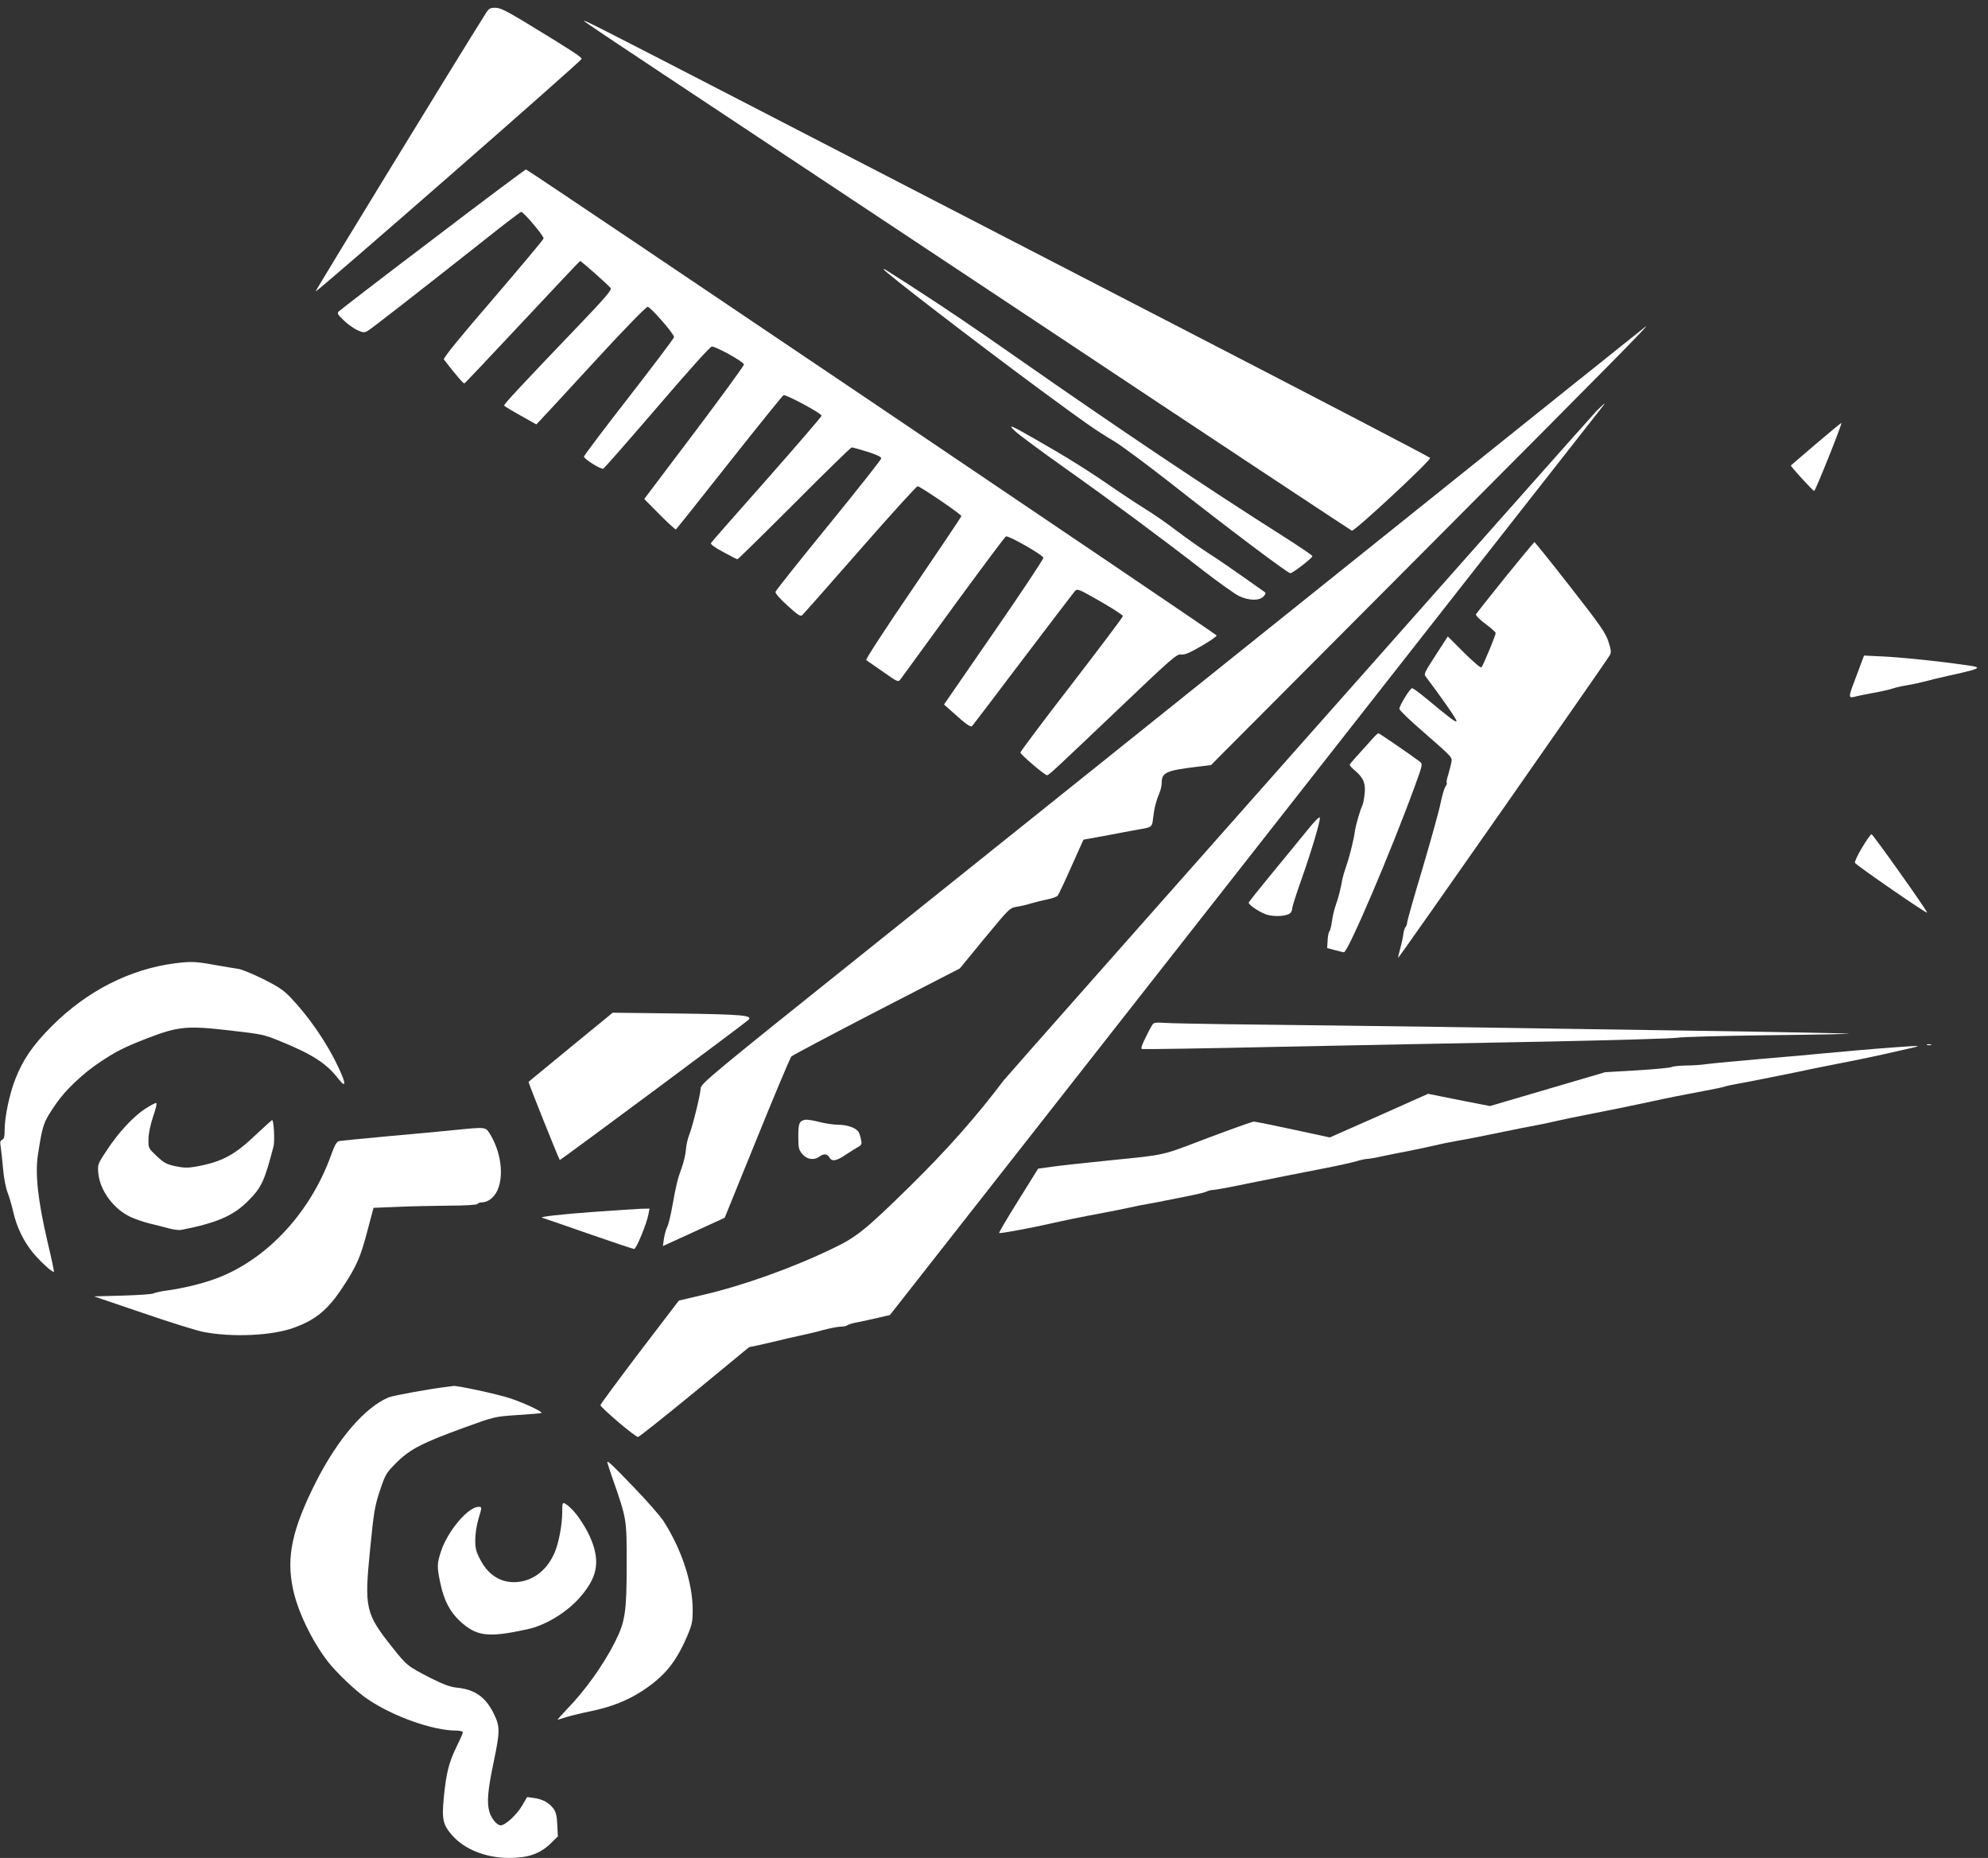 <?xml version="1.0" standalone="no"?>
<!DOCTYPE svg PUBLIC "-//W3C//DTD SVG 20010904//EN"
 "http://www.w3.org/TR/2001/REC-SVG-20010904/DTD/svg10.dtd">
<svg version="1.0" xmlns="http://www.w3.org/2000/svg"
 width="1280pt" height="1196pt" viewBox="0 0 1280 1196"
 preserveAspectRatio="xMidYMid meet">
<rect x="0" y="0" width="1280" height="1196" fill="#333333" stroke="none"/>
<g transform="translate(0,1196) scale(0.1,-0.1)"
fill="#ffffff" stroke="none">
<path d="M3127 11873 c-171 -271 -1098 -1786 -1095 -1789 7 -7 1713 1484 1713
1497 0 12 -66 55 -364 236 -124 75 -161 93 -192 93 -34 0 -42 -5 -62 -37z"/>
<path d="M3760 11825 c0 -3 213 -146 473 -318 259 -172 1369 -908 2465 -1635
1095 -728 1999 -1325 2006 -1328 17 -6 509 452 504 468 -2 6 -744 392 -1648
859 -905 468 -2122 1096 -2704 1397 -1056 545 -1096 565 -1096 557z"/>
<path d="M2786 10419 c-325 -246 -596 -455 -604 -463 -13 -12 -9 -20 31 -58
24 -24 64 -52 87 -63 39 -17 45 -18 69 -4 25 15 308 235 760 592 117 93 219
171 226 173 12 5 145 -152 145 -171 0 -6 -146 -180 -325 -389 -217 -251 -323
-382 -317 -390 71 -92 125 -156 132 -154 5 2 173 180 375 396 201 215 368 392
370 392 8 0 190 -162 198 -176 6 -10 -46 -71 -181 -212 -410 -428 -510 -536
-506 -543 2 -4 50 -33 106 -64 l101 -57 28 29 c15 15 172 186 349 378 188 205
330 350 340 350 18 0 170 -174 170 -195 0 -7 -131 -180 -290 -385 -160 -205
-290 -378 -290 -384 0 -16 109 -84 124 -78 7 3 163 181 347 395 204 238 341
391 352 391 28 1 207 -99 207 -115 0 -9 -145 -207 -321 -441 l-321 -425 98
-99 c54 -55 102 -98 106 -97 3 2 158 196 344 432 186 235 343 430 349 432 16
6 245 -117 245 -132 0 -6 -159 -190 -352 -409 -194 -219 -356 -403 -360 -410
-5 -8 21 -28 78 -58 47 -26 88 -47 92 -47 4 0 169 162 367 360 197 198 363
360 369 360 6 0 52 -13 101 -28 62 -20 90 -33 89 -43 -1 -8 -153 -201 -339
-429 -186 -228 -340 -421 -342 -430 -2 -9 28 -44 77 -88 66 -60 83 -72 95 -62
8 7 175 196 372 421 197 225 364 409 371 409 16 0 282 -181 282 -192 0 -4
-140 -213 -311 -464 -172 -251 -307 -459 -302 -463 5 -3 54 -37 108 -75 93
-66 99 -68 112 -50 8 10 161 221 341 468 180 246 332 450 339 453 17 7 237
-119 241 -137 1 -9 -142 -224 -319 -480 l-321 -465 54 -48 c85 -77 118 -101
127 -91 5 5 151 198 326 429 175 231 326 428 335 439 18 18 22 16 164 -65 80
-46 146 -88 146 -95 0 -6 -149 -204 -330 -439 -182 -235 -330 -433 -330 -439
0 -13 156 -146 171 -146 13 0 41 27 468 433 339 323 368 348 396 344 23 -3 53
9 133 56 57 33 100 63 95 67 -31 28 -4436 3000 -4446 2999 -6 0 -277 -203
-601 -450z"/>
<path d="M5690 10226 c0 -13 580 -459 1005 -773 303 -223 354 -259 481 -335
49 -30 215 -153 369 -274 352 -277 746 -574 763 -574 15 0 142 98 142 110 0 5
-80 59 -177 121 -507 321 -1076 703 -1733 1162 -296 207 -440 304 -690 466
-167 107 -160 103 -160 97z"/>
<path d="M8684 8327 c-1051 -843 -2420 -1939 -3042 -2437 -1085 -868 -1131
-906 -1131 -938 -1 -39 -54 -252 -76 -305 -8 -20 -17 -61 -19 -90 -2 -28 -14
-79 -26 -112 -28 -77 -35 -106 -60 -243 -11 -62 -26 -126 -34 -140 -8 -15 -17
-49 -21 -75 l-7 -48 53 24 c30 14 119 54 199 91 l146 67 208 512 c114 282 214
518 221 526 8 8 255 139 549 291 l536 276 160 195 c159 192 160 194 207 202
27 4 68 14 93 22 25 7 71 19 102 25 31 6 61 17 68 24 6 8 46 92 88 187 l78
174 45 8 c100 18 147 27 204 38 33 6 82 15 108 20 85 14 85 14 92 77 7 61 19
107 41 160 8 18 14 47 14 65 0 64 29 77 226 101 l91 11 1402 1407 c1220 1225
1412 1420 1399 1418 -2 -1 -863 -690 -1914 -1533z"/>
<path d="M10278 9313 c-61 -64 -3787 -4270 -3816 -4308 -178 -236 -364 -446
-608 -686 -281 -275 -337 -321 -489 -394 -260 -126 -582 -241 -837 -300 l-157
-37 -252 -330 c-138 -182 -252 -336 -253 -343 -1 -14 223 -205 242 -205 7 0
170 130 364 289 l351 289 76 16 c42 10 94 22 116 27 22 6 78 19 125 29 47 10
120 27 162 39 43 11 93 21 111 21 18 0 37 4 43 9 5 5 34 14 64 19 30 6 90 19
133 29 l77 18 2291 2920 c1260 1606 2295 2926 2301 2933 24 29 -1 8 -44 -35z"/>
<path d="M11694 9104 c-87 -75 -161 -138 -163 -140 -5 -4 141 -164 150 -164 8
0 181 432 175 437 -1 2 -74 -58 -162 -133z"/>
<path d="M6540 9181 c25 -23 167 -128 315 -233 290 -205 626 -454 900 -667 94
-72 192 -142 219 -156 64 -32 135 -34 162 -4 12 13 15 23 8 27 -6 4 -67 47
-136 96 -69 49 -168 117 -220 150 -53 34 -148 101 -213 150 -64 49 -152 110
-194 135 -42 26 -132 85 -201 132 -164 114 -311 206 -497 312 -179 103 -203
113 -143 58z"/>
<path d="M9691 8243 c-100 -124 -185 -232 -188 -238 -2 -7 25 -34 61 -61 36
-26 66 -53 66 -59 0 -16 -80 -207 -91 -220 -6 -6 -48 30 -113 94 l-104 104
-65 -100 c-85 -131 -90 -142 -79 -156 98 -129 203 -280 200 -288 -4 -11 -30 8
-199 148 -42 35 -81 63 -87 63 -13 0 -82 -112 -82 -133 0 -8 66 -73 148 -143
202 -177 193 -167 186 -206 -4 -18 -13 -53 -20 -77 -8 -24 -12 -46 -9 -49 3
-3 -1 -15 -9 -27 -8 -12 -21 -58 -30 -102 -8 -43 -60 -231 -115 -417 -56 -186
-101 -346 -101 -355 0 -9 -4 -21 -9 -27 -6 -5 -12 -25 -15 -44 -2 -19 -11 -62
-20 -94 -9 -32 -15 -60 -14 -62 4 -3 1346 1916 1364 1950 9 17 7 34 -10 86
-18 56 -52 105 -246 353 -123 158 -227 287 -230 287 -3 0 -88 -102 -189 -227z"/>
<path d="M11984 7693 c-10 -27 -30 -82 -46 -123 -36 -95 -36 -104 0 -96 29 8
82 18 172 35 30 6 66 15 80 20 14 5 57 15 95 21 39 7 90 18 115 25 25 7 90 23
145 35 138 30 185 43 185 52 0 4 -19 9 -42 12 -24 3 -59 8 -78 11 -113 17
-373 44 -482 49 l-126 6 -18 -47z"/>
<path d="M8831 7198 c-20 -23 -60 -67 -88 -98 -29 -31 -53 -60 -53 -64 0 -4
16 -21 36 -38 54 -47 68 -82 60 -150 -3 -32 -10 -66 -15 -75 -12 -22 -43 -128
-47 -163 -6 -47 -33 -159 -55 -222 -12 -35 -23 -72 -25 -83 -12 -68 -27 -126
-43 -170 -10 -27 -21 -75 -25 -105 -4 -30 -11 -60 -17 -66 -5 -6 -10 -33 -11
-59 l-3 -48 50 -13 c28 -8 54 -14 58 -14 26 0 303 648 456 1068 50 137 52 144
34 158 -55 42 -262 184 -268 184 -4 0 -24 -19 -44 -42z"/>
<path d="M8420 6619 c-41 -51 -144 -176 -227 -277 -84 -102 -153 -188 -153
-193 0 -14 65 -58 111 -75 48 -17 131 -13 155 7 8 6 14 20 14 31 0 10 24 87
54 171 67 188 128 393 124 413 -2 10 -33 -21 -78 -77z"/>
<path d="M11990 6505 c-29 -47 -49 -92 -47 -99 6 -14 459 -327 465 -321 6 5
-349 505 -358 505 -5 0 -32 -38 -60 -85z"/>
<path d="M1126 5759 c-290 -38 -565 -177 -792 -404 -121 -121 -187 -216 -236
-343 -37 -94 -68 -243 -68 -323 0 -46 -4 -61 -16 -66 -13 -5 -15 -14 -9 -47 3
-23 10 -87 15 -143 5 -58 18 -123 29 -150 10 -26 27 -82 36 -123 22 -97 64
-185 123 -259 47 -58 131 -135 139 -128 2 3 -16 89 -41 193 -61 261 -81 436
-62 559 31 201 35 211 119 333 61 88 171 192 282 266 101 67 155 95 297 150
206 80 262 85 544 52 201 -23 216 -26 322 -70 201 -82 293 -141 367 -236 54
-69 56 -42 5 67 -74 159 -191 329 -312 455 -42 44 -80 69 -174 116 -65 32
-137 62 -159 65 -22 3 -92 15 -155 26 -123 22 -148 23 -254 10z"/>
<path d="M3675 5220 c-148 -122 -271 -223 -272 -224 -3 -3 195 -497 201 -503
3 -4 1189 877 1215 902 30 29 -37 35 -457 41 l-417 5 -270 -221z"/>
<path d="M7423 5368 c-6 -7 -27 -45 -46 -85 -25 -49 -33 -73 -24 -76 7 -2 415
4 907 15 492 10 1255 25 1695 33 440 9 820 20 845 25 25 5 285 12 578 16 293
3 531 8 529 10 -2 2 -451 11 -998 19 -547 8 -1298 19 -1669 25 -371 5 -904 12
-1185 15 -280 3 -535 8 -566 11 -39 3 -59 1 -66 -8z"/>
<path d="M12408 5233 c6 -2 18 -2 25 0 6 3 1 5 -13 5 -14 0 -19 -2 -12 -5z"/>
<path d="M12210 5219 c-141 -10 -332 -27 -460 -39 -58 -6 -235 -22 -395 -35
-159 -14 -321 -29 -360 -34 -38 -6 -103 -10 -143 -10 -40 -1 -81 -5 -90 -10
-9 -5 -109 -14 -222 -21 l-205 -12 -371 -109 -371 -109 -199 39 -199 40 -316
-141 -317 -140 -236 51 c-129 28 -244 51 -253 51 -10 0 -144 -48 -298 -106
-306 -116 -259 -106 -625 -143 -241 -25 -299 -31 -380 -42 l-86 -12 -127 -204
c-71 -113 -126 -207 -124 -210 5 -5 200 31 337 62 78 18 190 41 325 66 55 10
132 26 170 34 39 9 95 20 125 25 30 5 87 16 125 24 39 8 108 22 155 31 47 9
93 21 102 26 10 5 26 9 37 9 10 0 63 9 118 20 54 11 132 27 173 35 41 8 118
23 170 34 52 10 167 33 255 50 88 17 182 38 209 46 26 8 58 15 70 15 11 0 53
7 91 16 39 8 115 24 170 34 55 11 129 26 165 35 36 9 101 22 145 30 44 8 103
18 130 24 102 21 242 49 295 60 114 21 167 32 230 47 36 8 121 26 190 39 69
14 159 32 200 40 41 9 95 20 120 25 25 5 68 14 95 20 70 16 231 48 350 70 55
10 107 21 115 24 9 4 51 13 95 21 84 15 213 41 380 75 55 12 143 30 195 40
135 26 295 59 365 75 33 8 101 23 150 34 96 21 89 22 -75 10z"/>
<path d="M934 4822 c-76 -50 -172 -153 -246 -266 -59 -89 -60 -92 -55 -147 10
-113 99 -233 210 -284 29 -13 81 -31 117 -40 36 -8 90 -23 122 -31 31 -9 69
-14 85 -11 230 45 336 91 431 187 86 86 105 127 163 350 9 34 2 170 -9 170 -2
0 -48 -42 -102 -92 -139 -134 -223 -178 -390 -208 -52 -9 -78 -8 -131 3 -56
12 -73 21 -120 65 -54 51 -54 51 -53 109 0 36 12 91 30 146 19 55 26 87 19 87
-7 0 -38 -17 -71 -38z"/>
<path d="M5185 4752 c-39 -8 -45 -22 -45 -107 0 -75 3 -87 26 -114 29 -35 76
-42 110 -16 27 20 51 18 64 -5 16 -29 44 -25 107 18 31 20 67 43 80 50 21 12
23 19 17 45 -3 18 -10 40 -16 50 -13 25 -73 47 -132 47 -29 0 -84 8 -122 18
-38 10 -78 16 -89 14z"/>
<path d="M2920 4685 c-69 -7 -258 -25 -420 -39 -162 -15 -305 -29 -316 -31
-16 -4 -28 -23 -49 -82 -132 -374 -413 -678 -738 -801 -93 -35 -220 -66 -334
-81 -34 -5 -67 -13 -75 -17 -7 -5 -96 -11 -198 -14 l-185 -5 315 -107 c173
-60 349 -114 390 -122 187 -36 442 -24 582 27 141 51 219 116 312 257 90 136
116 194 159 357 l42 158 150 6 c83 4 232 7 332 8 109 0 184 5 188 11 3 6 15
10 26 10 41 0 80 31 102 78 43 97 22 250 -50 365 -27 43 -25 43 -233 22z"/>
<path d="M3825 4159 c-208 -15 -360 -32 -334 -38 3 0 135 -46 293 -101 158
-55 293 -100 299 -100 14 0 81 163 92 223 l7 37 -53 -1 c-30 -1 -166 -10 -304
-20z"/>
<path d="M2880 3033 c-92 -10 -349 -56 -377 -68 -154 -64 -330 -269 -472 -551
-150 -299 -188 -475 -145 -681 30 -144 121 -334 225 -469 55 -71 182 -192 255
-241 164 -112 421 -203 570 -203 25 0 44 -5 44 -11 0 -6 -18 -48 -40 -92 -50
-103 -66 -167 -82 -322 -14 -147 -7 -180 53 -249 80 -91 216 -145 365 -146
123 0 199 26 267 91 l49 48 -4 75 c-2 56 -9 82 -24 103 -28 38 -72 62 -125 69
l-45 6 -34 -58 c-34 -57 -107 -124 -136 -124 -25 0 -62 45 -74 90 -16 60 -9
140 29 320 40 193 41 223 3 303 -52 110 -122 161 -238 173 -44 4 -87 20 -169
61 -149 76 -156 81 -250 200 -172 216 -180 252 -142 630 24 243 30 278 63 378
36 106 40 113 108 181 87 86 165 126 437 225 193 70 194 70 339 80 80 5 150
11 155 13 17 5 -109 65 -204 96 -71 24 -352 85 -363 78 -2 0 -19 -3 -38 -5z"/>
<path d="M3910 2547 c0 -3 15 -49 34 -104 92 -263 91 -259 91 -553 0 -306 -10
-370 -74 -497 -75 -150 -196 -319 -315 -440 -33 -35 -58 -63 -55 -63 3 0 25 7
50 15 24 8 96 26 160 39 137 28 246 72 343 137 138 92 209 181 281 348 31 73
35 93 35 166 0 175 -70 389 -187 572 -20 32 -106 130 -191 218 -140 146 -172
176 -172 162z"/>
<path d="M3620 2226 c0 -81 -23 -202 -50 -263 -44 -99 -116 -162 -207 -182
-114 -24 -213 27 -270 138 -28 52 -33 74 -33 129 0 38 9 95 20 132 24 80 24
80 1 80 -67 0 -198 -155 -241 -285 -27 -80 -27 -102 -5 -205 24 -113 61 -185
129 -248 106 -96 179 -105 431 -50 122 26 263 114 348 216 94 112 115 199 79
318 -33 107 -123 241 -184 275 -16 9 -18 4 -18 -55z"/>
</g>
</svg>

